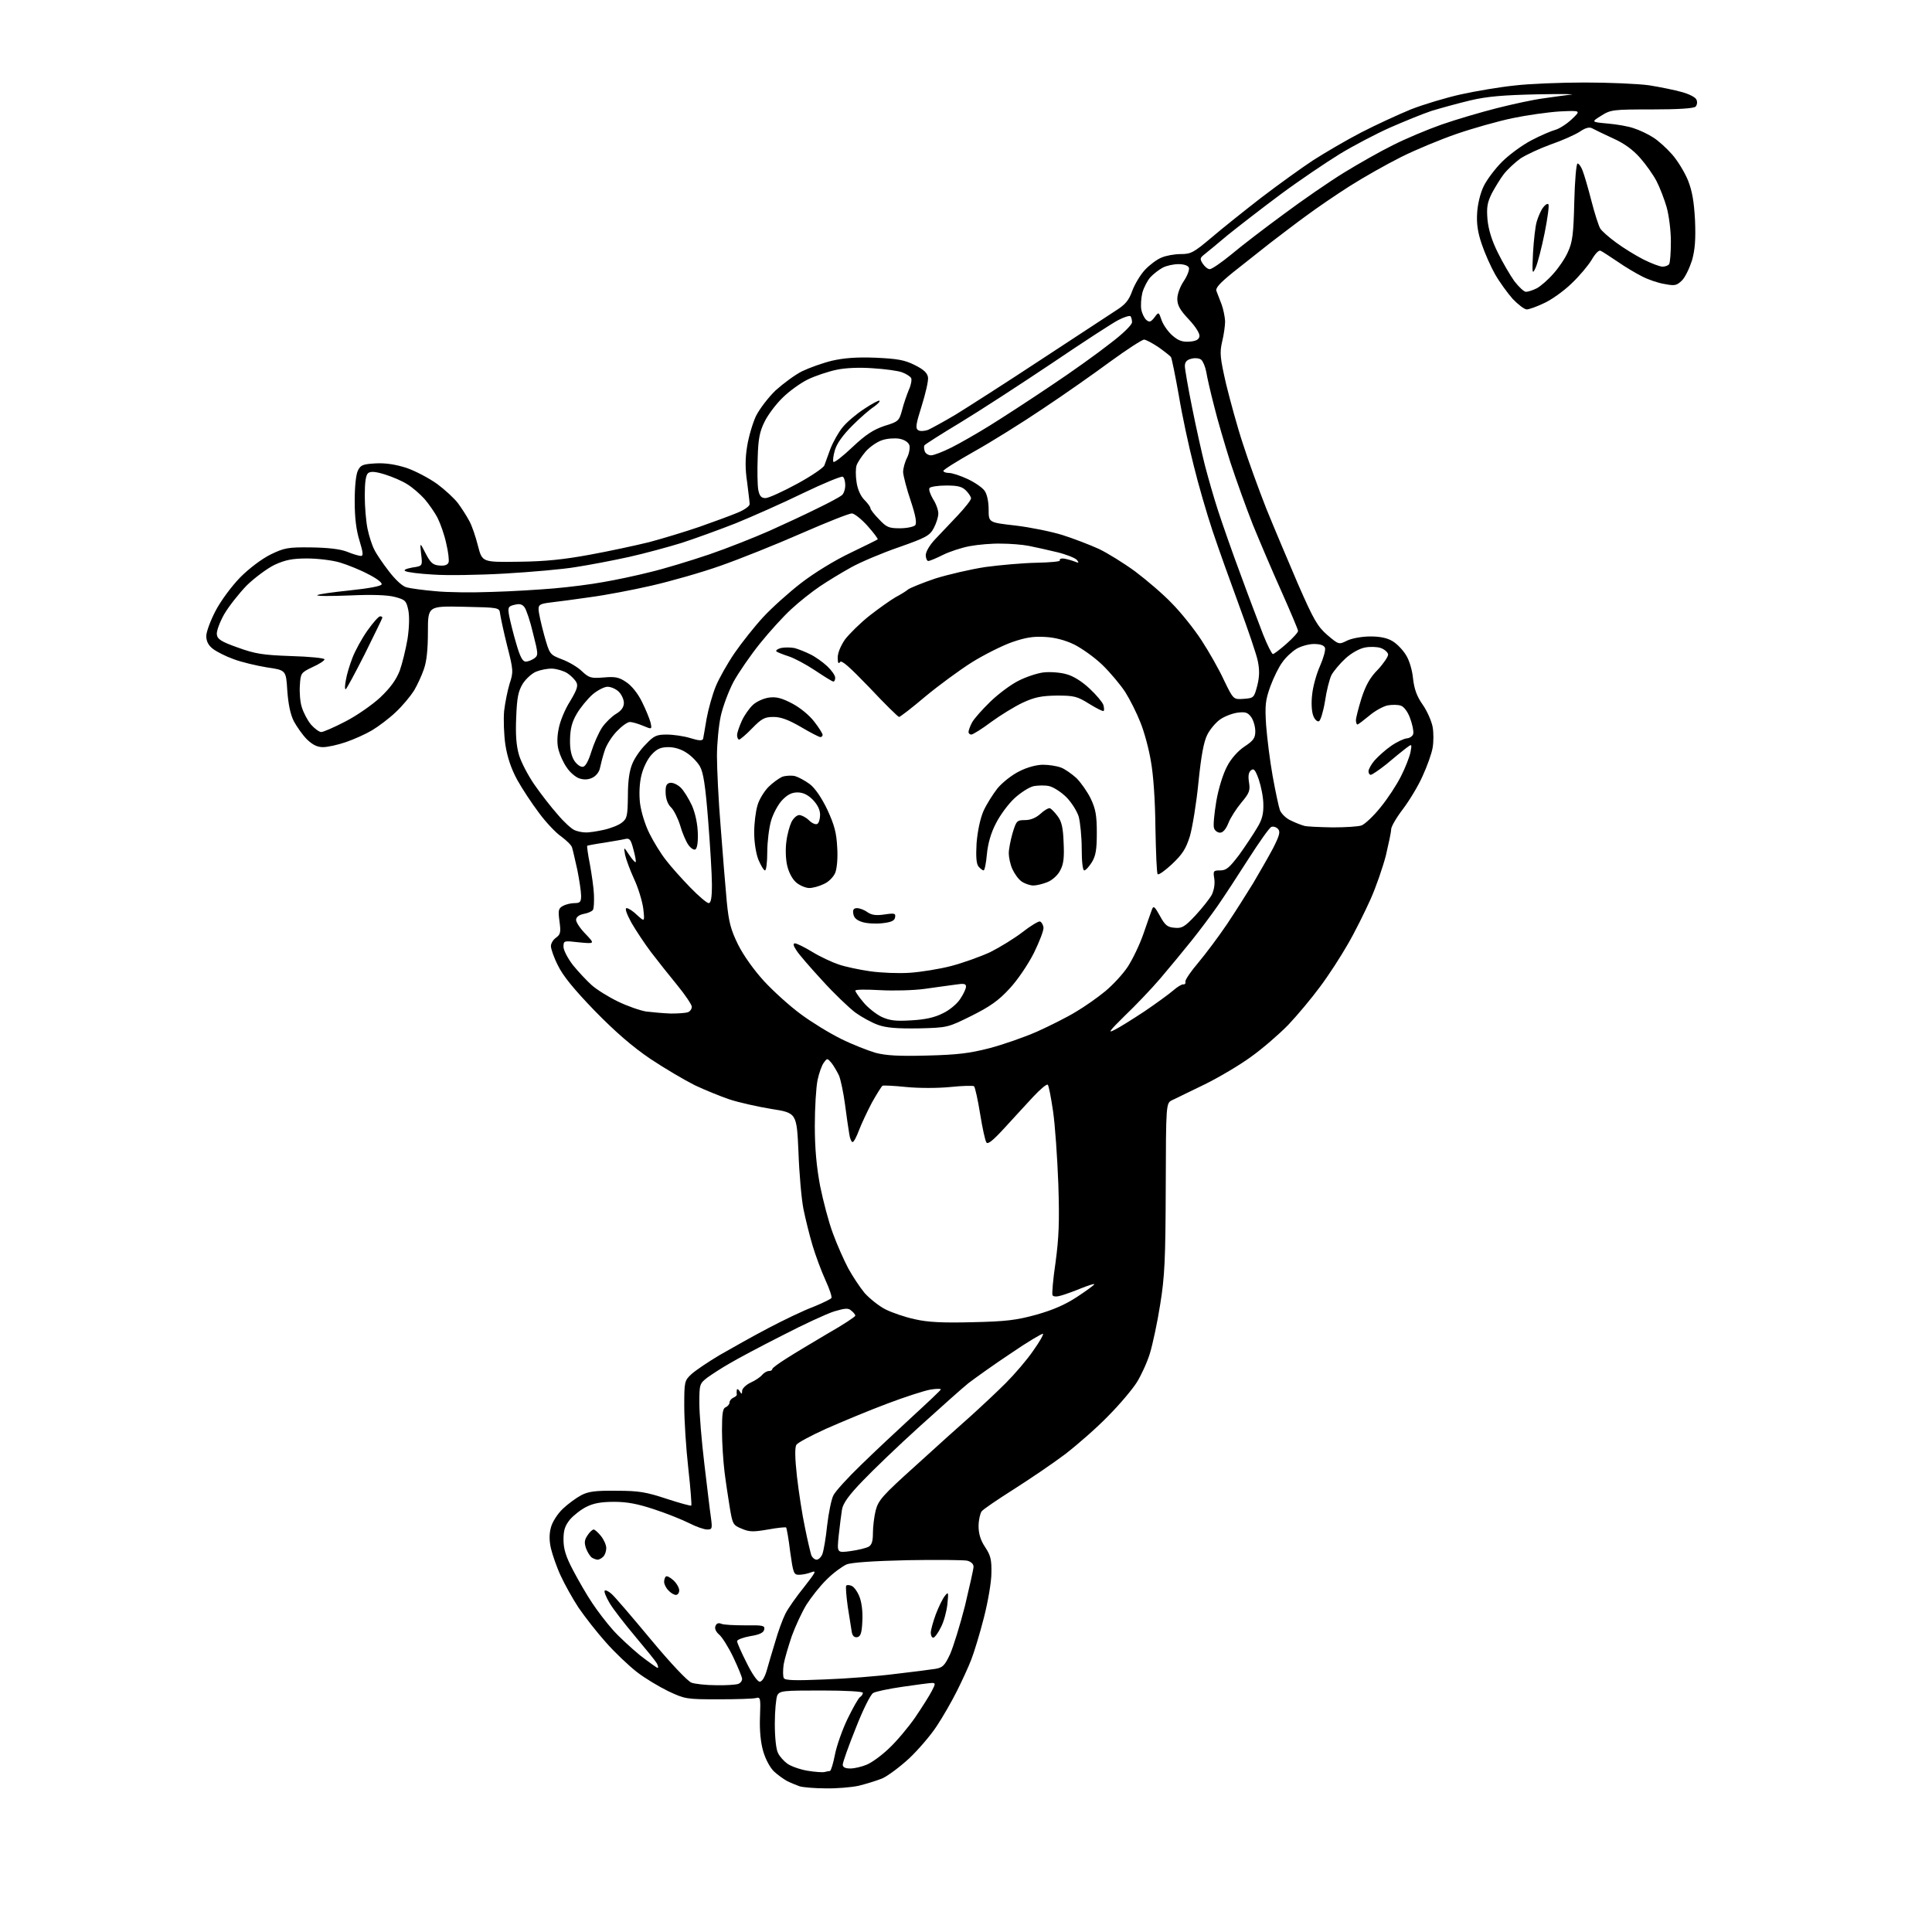 <?xml version="1.0" encoding="UTF-8" standalone="no"?>
<svg 
  version="1.1" 
  xmlns="http://www.w3.org/2000/svg" 
  xmlns:xlink="http://www.w3.org/1999/xlink" 
  xmlns:svg="http://www.w3.org/2000/svg"
  xmlns:rdf="http://www.w3.org/1999/02/22-rdf-syntax-ns#"
  xmlns:cc="http://creativecommons.org/ns#"
  xmlns:dc="http://purl.org/dc/elements/1.1/"
  viewBox="0 0 768 768"
  width="768"
  height="768"
>
<style>svg {background-color: white; }</style>"
<path stroke="none" fill="black" fill-rule="evenodd" d="M328.2,710.9C324.0,710.9 319.3,710.5 317.9,710.1C316.5,709.6 314.3,708.7 312.9,708.0C311.6,707.3 309.2,705.6 307.7,704.2C306.1,702.7 304.3,699.3 303.4,696.2C302.4,692.8 301.9,688.0 302.1,682.7C302.4,675.0 302.3,674.5 300.5,675.0C299.4,675.3 292.6,675.5 285.5,675.5C272.9,675.5 272.3,675.4 265.7,672.3C262.0,670.5 256.3,667.1 253.1,664.6C249.9,662.1 244.3,656.8 240.8,652.8C237.2,648.8 232.4,642.6 230.0,639.1C227.7,635.6 224.5,629.9 222.9,626.4C221.3,623.0 219.6,618.0 219.0,615.5C218.3,612.4 218.3,609.7 219.0,607.2C219.5,605.1 221.6,601.8 223.7,599.8C225.8,597.8 229.1,595.4 231.0,594.4C233.8,592.9 236.6,592.5 245.0,592.6C254.0,592.6 256.8,593.1 265.0,595.8C270.2,597.5 274.6,598.7 274.8,598.5C275.0,598.3 274.5,591.6 273.6,583.6C272.7,575.6 272.0,564.5 272.0,558.9C272.0,549.3 272.1,548.8 274.8,546.3C276.3,544.9 281.3,541.5 286.0,538.7C290.7,536.0 299.4,531.1 305.5,527.9C311.6,524.7 319.5,520.9 323.3,519.5C327.0,518.0 330.2,516.4 330.5,516.0C330.8,515.5 329.7,512.3 328.1,508.8C326.5,505.3 324.2,499.1 323.0,495.1C321.8,491.1 320.2,484.6 319.4,480.7C318.6,476.7 317.7,466.5 317.4,457.9C316.7,442.4 316.7,442.4 306.5,440.8C301.0,439.9 293.5,438.2 289.9,437.0C286.4,435.8 280.2,433.3 276.2,431.4C272.2,429.4 264.2,424.7 258.5,420.9C251.3,416.0 244.6,410.2 236.3,401.7C228.1,393.2 223.7,387.8 221.8,383.8C220.2,380.7 219.0,377.2 219.0,376.1C219.0,375.0 219.9,373.5 221.1,372.7C222.8,371.4 223.0,370.6 222.4,366.2C221.8,361.8 222.0,361.1 223.8,360.1C224.9,359.5 227.0,359.0 228.4,359.0C230.6,359.0 231.0,358.5 231.0,356.1C231.0,354.5 230.3,349.8 229.5,345.8C228.6,341.8 227.7,337.8 227.4,336.9C227.2,336.0 225.2,334.1 223.2,332.6C221.1,331.2 217.1,327.0 214.3,323.2C211.5,319.5 207.6,313.6 205.6,310.0C203.2,305.6 201.7,301.1 200.9,296.1C200.3,292.0 200.1,285.9 200.4,282.6C200.8,279.2 201.8,274.3 202.6,271.7C204.1,267.2 204.1,266.4 201.6,256.7C200.2,251.1 199.0,245.4 198.8,244.0C198.5,241.5 198.5,241.5 184.3,241.2C170.1,240.9 170.1,240.9 170.1,251.2C170.1,258.2 169.6,262.9 168.5,266.0C167.7,268.4 165.9,272.3 164.6,274.5C163.2,276.7 160.0,280.6 157.3,283.1C154.7,285.6 150.4,288.8 147.9,290.3C145.4,291.8 140.7,293.9 137.5,295.0C134.3,296.1 130.2,297.0 128.4,297.0C126.1,297.0 124.3,296.1 122.0,293.9C120.3,292.2 118.0,288.9 116.8,286.7C115.4,283.9 114.6,279.9 114.2,274.5C113.7,266.4 113.7,266.4 106.1,265.3C101.9,264.6 95.9,263.2 92.8,262.0C89.7,260.9 86.0,259.0 84.6,257.9C82.8,256.5 82.0,254.9 82.0,252.8C82.0,251.2 83.7,246.6 85.7,242.8C87.8,238.8 92.0,233.1 95.5,229.5C99.1,225.9 104.0,222.2 107.6,220.4C113.0,217.8 114.4,217.5 123.5,217.6C130.2,217.7 135.0,218.2 137.9,219.3C140.3,220.3 142.8,221.0 143.5,221.0C144.5,221.0 144.3,219.5 142.9,214.9C141.6,210.7 141.0,205.9 141.0,199.2C141.0,193.4 141.5,188.5 142.3,187.0C143.4,184.8 144.3,184.5 149.4,184.2C153.3,184.0 157.2,184.6 161.6,186.0C165.1,187.2 170.6,190.1 173.8,192.4C176.9,194.7 180.7,198.2 182.1,200.1C183.5,202.0 185.5,205.1 186.5,207.0C187.6,208.9 189.1,213.4 190.0,217.0C191.7,223.5 191.7,223.5 206.1,223.3C216.7,223.2 224.2,222.4 234.5,220.5C242.2,219.1 252.8,216.8 258.1,215.5C263.3,214.1 272.3,211.4 278.1,209.4C283.8,207.4 290.6,204.9 293.2,203.8C295.9,202.7 298.0,201.2 298.0,200.4C298.0,199.7 297.5,195.8 297.0,191.7C296.2,186.5 296.2,182.2 297.0,177.4C297.6,173.6 299.2,168.2 300.5,165.4C301.9,162.6 305.4,158.0 308.3,155.2C311.3,152.5 316.0,149.0 318.8,147.6C321.7,146.2 327.0,144.3 330.7,143.4C335.5,142.3 340.6,141.9 348.1,142.2C356.8,142.6 359.6,143.1 363.6,145.1C367.2,146.9 368.6,148.2 368.9,150.0C369.1,151.4 367.9,156.5 366.4,161.3C364.1,168.6 363.8,170.3 365.0,171.0C365.7,171.5 367.4,171.4 368.9,170.9C370.2,170.3 375.2,167.6 379.9,164.8C384.6,161.9 399.8,152.2 413.6,143.1C427.5,134.0 440.9,125.2 443.5,123.5C447.3,121.1 448.7,119.5 450.1,115.6C451.1,112.9 453.4,109.1 455.2,107.2C457.0,105.3 459.9,103.1 461.7,102.4C463.5,101.6 466.9,101.0 469.4,101.0C473.4,101.0 474.5,100.4 481.4,94.6C485.6,91.0 494.5,83.9 501.2,78.7C508.0,73.5 517.3,66.8 522.0,63.7C526.7,60.7 535.2,55.7 541.0,52.7C546.8,49.7 555.7,45.6 560.8,43.5C565.9,41.5 574.9,38.8 580.8,37.5C586.7,36.2 596.2,34.6 602.0,34.0C607.8,33.3 620.4,32.8 630.0,32.8C639.6,32.8 651.1,33.3 655.5,33.9C659.9,34.6 665.8,35.8 668.6,36.6C671.5,37.4 674.1,38.7 674.4,39.7C674.8,40.6 674.6,41.8 674.0,42.4C673.3,43.1 667.0,43.5 656.7,43.5C641.2,43.5 640.3,43.6 636.5,46.0C632.5,48.5 632.5,48.5 639.0,49.1C642.6,49.4 647.3,50.2 649.5,51.0C651.7,51.7 655.1,53.3 657.1,54.6C659.1,55.8 662.5,58.9 664.7,61.4C666.9,63.9 669.7,68.5 671.0,71.7C672.7,76.0 673.4,80.2 673.8,87.6C674.1,95.2 673.8,99.2 672.6,103.5C671.6,106.6 669.9,110.2 668.6,111.5C666.5,113.5 665.8,113.7 661.7,112.9C659.1,112.5 655.1,111.1 652.8,109.9C650.4,108.7 646.0,106.1 643.0,104.0C640.0,102.0 637.0,100.0 636.3,99.7C635.6,99.3 634.2,100.7 632.7,103.3C631.3,105.6 627.7,109.9 624.6,112.8C621.6,115.7 616.7,119.2 613.8,120.5C610.9,121.9 607.8,123.0 606.9,123.0C606.0,123.0 603.5,121.1 601.3,118.8C599.2,116.4 596.0,112.0 594.3,109.0C592.6,106.0 590.2,100.6 589.0,97.0C587.4,92.3 586.9,88.8 587.2,84.5C587.4,81.1 588.5,76.6 589.8,74.0C591.0,71.5 594.3,67.1 597.1,64.3C599.9,61.5 605.2,57.6 608.9,55.7C612.5,53.8 616.8,52.0 618.3,51.6C619.8,51.2 622.8,49.3 624.8,47.4C628.5,43.9 628.5,43.9 620.0,44.3C615.3,44.6 606.8,45.8 601.1,47.0C595.4,48.2 585.5,51.0 579.1,53.2C572.7,55.4 562.8,59.5 557.0,62.4C551.2,65.3 542.0,70.5 536.5,74.0C531.0,77.5 523.4,82.7 519.5,85.6C515.6,88.4 509.1,93.4 504.9,96.6C500.7,99.9 494.1,105.1 490.1,108.3C484.7,112.7 483.0,114.6 483.6,115.8C484.0,116.8 484.9,119.1 485.6,121.0C486.3,122.9 486.9,125.9 487.0,127.7C487.0,129.4 486.5,133.1 485.8,135.9C484.8,140.3 485.0,142.2 487.4,152.7C489.0,159.2 491.9,169.9 494.1,176.5C496.2,183.1 500.4,194.6 503.3,202.0C506.3,209.4 512.0,222.9 515.9,232.0C522.2,246.4 523.7,249.0 527.6,252.4C532.2,256.3 532.2,256.3 535.6,254.6C537.6,253.7 541.5,253.0 544.8,253.0C548.6,253.0 551.5,253.6 553.6,254.9C555.3,255.9 557.7,258.4 558.9,260.4C560.2,262.4 561.4,266.4 561.7,269.7C562.2,274.0 563.2,276.8 565.6,280.2C567.4,282.8 569.1,286.8 569.5,289.0C569.9,291.2 569.9,294.9 569.5,297.2C569.1,299.6 567.3,304.6 565.5,308.5C563.8,312.4 560.2,318.3 557.7,321.6C555.1,325.0 553.0,328.6 553.0,329.7C553.0,330.8 552.0,335.4 550.9,340.1C549.7,344.7 547.0,352.6 544.8,357.5C542.6,362.4 538.6,370.5 535.8,375.3C533.0,380.2 528.1,387.8 524.7,392.3C521.4,396.8 515.7,403.6 512.1,407.4C508.5,411.1 501.8,416.9 497.3,420.1C492.8,423.4 484.5,428.3 478.8,431.1C473.1,433.8 467.4,436.7 466.0,437.3C463.5,438.5 463.5,438.5 463.4,472.0C463.3,500.7 463.0,507.4 461.2,518.5C460.1,525.6 458.2,534.4 457.1,538.0C456.0,541.6 453.6,546.8 451.9,549.5C450.2,552.2 445.1,558.3 440.6,562.8C436.2,567.4 428.4,574.2 423.5,578.0C418.6,581.7 409.3,588.0 403.0,592.0C396.7,596.0 390.9,599.9 390.2,600.8C389.6,601.7 389.0,604.3 389.0,606.7C389.0,609.7 389.8,612.3 391.6,615.0C393.8,618.3 394.2,620.0 394.1,625.3C394.1,628.9 392.7,636.9 391.1,643.1C389.5,649.4 387.2,656.9 386.1,659.7C385.0,662.6 382.4,668.2 380.4,672.2C378.4,676.2 374.8,682.5 372.4,686.1C370.0,689.8 365.0,695.6 361.4,699.0C357.7,702.4 352.9,706.0 350.6,707.0C348.3,707.9 344.1,709.2 341.2,709.9C338.3,710.5 332.4,711.0 328.2,710.9zM327.8,704.4C328.6,704.2 329.5,704.0 329.9,704.0C330.3,704.0 331.2,701.1 331.9,697.5C332.6,693.9 334.9,687.4 337.0,683.1C339.1,678.8 341.3,674.9 341.9,674.6C342.5,674.2 343.0,673.5 343.0,672.9C343.0,672.4 336.2,672.0 326.5,672.0C311.3,672.0 310.0,672.1 309.0,673.9C308.5,675.0 308.0,680.1 308.0,685.2C308.0,690.6 308.5,695.5 309.3,696.9C309.9,698.2 311.6,700.1 313.0,701.1C314.4,702.1 318.0,703.4 321.0,703.9C324.0,704.4 327.1,704.6 327.8,704.4zM338.0,703.0C339.7,703.0 342.6,702.3 344.5,701.5C346.5,700.7 350.5,697.8 353.4,695.0C356.4,692.2 361.1,686.6 363.8,682.7C366.5,678.7 369.5,674.0 370.4,672.2C371.9,669.4 371.9,669.0 370.5,669.0C369.7,669.0 364.4,669.7 358.9,670.5C353.4,671.3 348.0,672.4 347.1,673.0C346.1,673.5 343.0,679.7 340.2,686.9C337.3,694.1 335.0,700.6 335.0,701.5C335.0,702.5 336.0,703.0 338.0,703.0zM284.7,669.9C288.6,670.0 292.5,669.7 293.4,669.4C294.3,669.1 295.0,668.2 295.0,667.4C295.0,666.7 293.4,662.8 291.5,658.8C289.6,654.8 287.0,650.7 285.9,649.8C284.6,648.7 284.0,647.4 284.4,646.4C284.8,645.3 285.6,645.0 286.8,645.5C287.7,645.9 292.0,646.1 296.3,646.1C303.3,646.0 304.1,646.2 303.8,647.7C303.6,649.0 302.0,649.8 298.2,650.4C295.4,650.9 293.0,651.8 293.0,652.4C293.0,653.0 294.7,656.9 296.8,661.0C298.9,665.3 301.1,668.5 302.0,668.5C302.9,668.5 304.0,666.8 304.8,664.0C305.5,661.5 307.0,656.4 308.2,652.5C309.3,648.6 311.1,643.7 312.2,641.5C313.3,639.3 316.7,634.5 319.7,630.8C324.3,624.9 324.7,624.2 322.5,625.0C321.0,625.6 318.9,626.0 317.6,626.0C315.5,626.0 315.3,625.3 314.1,616.8C313.5,611.7 312.7,607.4 312.5,607.2C312.3,607.0 309.1,607.3 305.3,608.0C299.5,609.0 297.9,609.0 294.9,607.7C291.4,606.3 291.2,605.9 290.1,599.3C289.5,595.6 288.5,589.1 288.0,585.0C287.5,580.9 287.0,573.5 287.0,568.7C287.0,561.8 287.3,559.8 288.5,559.4C289.3,559.0 290.0,558.2 290.0,557.5C290.0,556.8 290.7,556.0 291.5,555.6C292.3,555.3 293.0,554.7 292.9,554.3C292.8,553.9 292.8,553.0 292.9,552.5C293.0,552.0 293.5,552.2 294.0,553.0C294.8,554.3 295.0,554.3 295.0,552.9C295.0,552.0 296.5,550.5 298.4,549.6C300.2,548.8 302.3,547.4 303.0,546.5C303.7,545.7 304.9,545.0 305.6,545.0C306.4,545.0 307.0,544.7 307.0,544.2C307.0,543.8 309.6,541.9 312.8,539.9C315.9,537.9 323.3,533.5 329.2,530.0C335.2,526.6 340.0,523.4 340.0,523.0C340.0,522.6 339.3,521.7 338.4,521.0C337.2,519.9 336.0,520.0 331.6,521.3C328.7,522.2 319.4,526.5 310.9,530.9C302.4,535.2 293.0,540.2 290.0,542.0C287.0,543.7 283.0,546.3 281.2,547.6C278.1,550.0 278.0,550.3 278.0,557.8C278.0,562.0 278.9,572.9 280.0,582.0C281.1,591.1 282.2,600.6 282.6,603.2C283.2,607.7 283.1,608.0 281.1,608.0C279.9,608.0 276.7,606.9 274.0,605.5C271.2,604.1 265.0,601.6 260.1,600.0C253.5,597.8 249.3,597.0 244.1,597.0C238.9,597.0 235.8,597.6 233.1,599.0C231.0,600.0 228.1,602.3 226.6,604.0C224.6,606.5 224.0,608.2 224.0,612.0C224.0,615.7 224.9,618.7 227.8,624.2C229.9,628.2 233.3,634.1 235.4,637.2C237.5,640.4 241.2,645.2 243.7,648.0C246.1,650.7 251.0,655.2 254.4,658.0C257.9,660.7 261.1,663.0 261.4,663.0C261.8,663.0 261.6,662.2 261.1,661.2C260.6,660.3 256.7,655.5 252.5,650.5C248.3,645.5 243.7,639.6 242.3,637.2C240.9,634.8 240.0,632.6 240.4,632.3C240.7,632.0 241.9,632.5 243.1,633.6C244.3,634.6 251.3,642.8 258.7,651.7C266.6,661.2 273.3,668.3 274.9,668.9C276.3,669.4 280.7,669.9 284.7,669.9zM327.9,667.6C336.5,667.3 349.1,666.3 356.0,665.4C362.9,664.6 370.0,663.7 371.8,663.4C374.7,662.9 375.5,662.2 377.7,657.5C379.0,654.5 381.7,645.8 383.6,638.3C385.4,630.7 387.0,623.7 387.0,622.8C387.0,621.7 386.0,620.8 384.5,620.4C383.1,620.1 372.4,620.0 360.7,620.2C347.4,620.5 338.4,621.1 336.5,621.9C334.9,622.6 331.3,625.2 328.7,627.8C326.0,630.4 322.4,635.0 320.5,638.0C318.7,641.0 316.1,646.6 314.7,650.5C313.4,654.4 311.9,659.4 311.5,661.7C311.2,664.0 311.2,666.5 311.6,667.1C312.1,668.0 316.3,668.1 327.9,667.6zM340.8,650.8C339.7,651.0 338.9,650.4 338.6,648.8C338.4,647.5 337.7,643.0 337.0,638.7C336.4,634.4 336.1,630.6 336.4,630.3C336.7,630.0 337.6,630.0 338.5,630.4C339.4,630.7 340.8,632.6 341.6,634.6C342.5,636.8 343.0,640.5 342.8,644.3C342.6,649.2 342.1,650.5 340.8,650.8zM371.0,651.0C370.4,651.0 370.0,650.1 370.0,649.0C370.0,648.0 370.9,644.7 372.0,641.7C373.1,638.8 374.7,635.5 375.6,634.4C377.0,632.6 377.1,632.9 376.6,637.7C376.3,640.5 375.2,644.7 374.0,646.9C372.9,649.2 371.5,651.0 371.0,651.0zM268.7,634.0C267.9,634.0 266.6,633.2 265.7,632.2C264.7,631.2 264.0,629.7 264.0,628.8C264.0,628.0 264.3,627.0 264.7,626.7C265.0,626.3 266.4,627.0 267.7,628.2C269.0,629.4 270.0,631.2 270.0,632.2C270.0,633.2 269.4,634.0 268.7,634.0zM237.6,620.0C237.0,620.0 236.0,619.6 235.3,619.2C234.7,618.8 233.6,617.2 233.0,615.6C232.2,613.3 232.3,612.2 233.5,610.4C234.3,609.1 235.5,608.0 236.0,608.0C236.4,608.0 237.8,609.2 238.9,610.6C240.1,612.1 241.0,614.2 241.0,615.4C241.0,616.6 240.5,618.1 239.8,618.8C239.1,619.5 238.1,620.0 237.6,620.0zM324.6,620.0C325.4,620.0 326.4,619.0 326.9,617.8C327.4,616.5 328.3,611.4 328.8,606.4C329.4,601.3 330.5,595.9 331.3,594.4C332.1,592.8 337.0,587.4 342.2,582.4C347.3,577.4 356.6,568.7 362.8,563.0C368.9,557.4 374.0,552.6 374.0,552.3C374.0,552.0 372.1,552.0 369.8,552.4C367.5,552.8 359.7,555.3 352.6,558.0C345.4,560.7 334.6,565.2 328.5,567.9C322.5,570.6 317.1,573.5 316.6,574.3C315.9,575.3 316.0,579.7 316.8,586.9C317.5,593.0 318.9,602.2 320.0,607.3C321.0,612.3 322.2,617.3 322.5,618.2C322.9,619.2 323.9,620.0 324.6,620.0zM338.0,616.6C341.0,616.2 344.2,615.4 345.2,614.9C346.5,614.2 347.0,612.8 347.0,609.4C347.0,606.9 347.5,602.8 348.1,600.4C349.2,596.3 350.8,594.5 363.9,582.7C371.9,575.4 381.8,566.5 386.0,562.8C390.1,559.1 396.3,553.3 399.8,549.8C403.3,546.3 408.2,540.6 410.6,537.1C413.1,533.6 414.9,530.5 414.6,530.2C414.3,530.0 408.5,533.4 401.8,538.0C395.0,542.5 387.5,547.9 385.0,549.8C382.5,551.8 373.8,559.6 365.5,567.1C357.2,574.6 347.1,584.3 342.9,588.7C337.4,594.4 335.1,597.6 334.7,600.1C334.4,602.0 333.8,606.6 333.4,610.4C332.7,617.3 332.7,617.3 338.0,616.6zM386.5,525.6C400.0,525.3 404.0,524.8 412.0,522.6C418.7,520.7 423.5,518.6 428.2,515.5C432.0,513.0 435.0,510.8 435.0,510.5C435.0,510.2 432.6,511.0 429.8,512.1C426.9,513.3 423.3,514.6 421.8,515.0C420.2,515.5 418.8,515.5 418.4,514.9C418.1,514.4 418.6,508.5 419.6,501.8C420.9,492.1 421.2,485.9 420.7,470.6C420.3,460.1 419.4,447.1 418.6,441.7C417.8,436.3 416.9,431.5 416.5,431.2C416.1,430.8 413.5,433.0 410.7,436.0C407.8,439.1 402.7,444.7 399.2,448.5C394.7,453.4 392.6,455.1 392.1,454.1C391.6,453.4 390.5,448.3 389.6,442.7C388.7,437.1 387.6,432.2 387.2,431.8C386.8,431.5 382.6,431.6 377.8,432.1C372.6,432.6 365.4,432.6 360.2,432.1C355.4,431.6 351.2,431.4 350.8,431.6C350.4,431.9 348.5,434.9 346.6,438.3C344.8,441.7 342.5,446.6 341.5,449.2C340.5,451.9 339.4,454.0 338.9,454.0C338.5,454.0 337.8,452.5 337.6,450.8C337.3,449.0 336.5,443.7 335.9,439.0C335.3,434.4 334.2,429.2 333.5,427.5C332.7,425.9 331.4,423.6 330.5,422.5C328.9,420.6 328.8,420.6 327.5,422.4C326.7,423.4 325.6,426.5 325.0,429.3C324.4,432.2 323.9,440.4 323.9,447.5C323.9,456.6 324.6,463.9 326.0,471.4C327.2,477.3 329.4,485.8 331.1,490.3C332.7,494.7 335.5,501.0 337.2,504.2C338.9,507.3 341.8,511.7 343.7,514.0C345.7,516.2 349.4,519.2 352.0,520.5C354.6,521.8 359.8,523.6 363.6,524.4C368.7,525.6 374.6,525.9 386.5,525.6zM368.5,419.6C380.6,419.3 385.4,418.7 393.2,416.7C398.6,415.3 407.2,412.3 412.2,410.1C417.3,407.8 424.3,404.3 427.7,402.2C431.1,400.2 436.4,396.5 439.4,394.0C442.4,391.5 446.4,387.2 448.3,384.3C450.2,381.4 453.0,375.6 454.5,371.3C456.0,367.0 457.5,362.6 457.9,361.6C458.5,359.9 459.0,360.3 461.1,364.1C463.1,367.8 464.1,368.6 466.9,368.8C469.8,369.1 470.9,368.5 475.2,363.9C477.9,361.0 480.8,357.3 481.7,355.7C482.6,353.8 483.0,351.4 482.7,349.3C482.2,346.2 482.3,346.0 485.1,346.0C487.5,346.0 488.7,344.9 492.6,339.8C495.1,336.3 498.3,331.5 499.7,329.1C501.7,325.9 502.3,323.5 502.2,319.7C502.2,317.0 501.3,312.6 500.4,309.9C499.0,306.0 498.4,305.3 497.3,306.2C496.3,307.0 496.1,308.5 496.5,311.0C497.0,314.2 496.7,315.2 493.5,319.0C491.5,321.4 489.1,325.1 488.3,327.2C487.3,329.7 486.1,331.0 485.0,331.0C484.0,331.0 482.9,330.2 482.6,329.2C482.2,328.2 482.7,323.4 483.5,318.5C484.4,313.3 486.2,307.6 487.8,304.6C489.4,301.5 492.2,298.4 494.8,296.7C498.3,294.4 499.0,293.3 499.0,290.7C499.0,288.9 498.3,286.4 497.4,285.1C496.0,283.2 495.1,282.9 491.9,283.3C489.8,283.6 486.7,284.8 485.0,286.0C483.3,287.2 481.0,289.9 479.9,292.1C478.5,294.9 477.5,300.3 476.4,311.0C475.6,319.3 474.0,328.9 473.0,332.4C471.4,337.5 470.0,339.6 465.9,343.5C463.1,346.1 460.6,347.9 460.2,347.5C459.8,347.2 459.5,338.9 459.3,329.2C459.2,318.2 458.5,308.1 457.5,302.6C456.7,297.7 454.8,290.7 453.3,287.1C451.9,283.5 449.2,278.1 447.3,275.1C445.4,272.2 441.3,267.3 438.2,264.3C435.1,261.3 430.0,257.7 427.0,256.2C423.5,254.5 419.4,253.4 415.5,253.2C410.8,252.9 407.7,253.4 402.2,255.3C398.3,256.7 391.1,260.3 386.3,263.3C381.4,266.4 373.1,272.5 367.8,276.9C362.5,281.4 357.8,285.0 357.4,285.0C357.0,285.0 351.7,279.8 345.7,273.4C337.7,265.1 334.5,262.2 333.9,263.2C333.3,264.1 333.0,263.4 333.0,261.4C333.0,259.5 334.2,256.7 335.9,254.2C337.6,252.0 341.9,247.7 345.7,244.7C349.4,241.8 354.1,238.5 356.0,237.4C357.9,236.4 360.2,235.0 361.0,234.3C361.8,233.7 366.7,231.7 371.7,230.0C376.8,228.4 385.8,226.3 391.7,225.4C397.6,224.6 406.8,223.8 412.1,223.7C417.4,223.6 421.6,223.2 421.3,222.8C421.1,222.3 421.6,222.0 422.4,222.0C423.2,222.0 425.1,222.5 426.6,223.0C428.9,223.9 429.1,223.9 428.1,222.6C427.4,221.8 423.9,220.4 420.2,219.5C416.5,218.6 411.5,217.5 409.0,217.0C406.5,216.5 401.5,216.1 397.9,216.1C394.3,216.0 388.7,216.5 385.5,217.1C382.2,217.7 377.4,219.3 374.8,220.6C372.2,221.9 369.6,223.0 369.0,223.0C368.5,223.0 368.0,221.9 368.0,220.7C368.0,219.3 369.6,216.6 371.8,214.3C373.8,212.2 377.9,207.9 380.8,204.8C383.6,201.8 386.0,198.8 386.0,198.1C386.0,197.5 385.1,196.1 384.0,195.0C382.4,193.4 380.7,193.0 376.1,193.0C372.8,193.0 369.8,193.5 369.5,194.0C369.1,194.6 369.8,196.5 370.9,198.4C372.1,200.2 373.0,202.8 373.0,204.1C373.0,205.5 372.2,208.0 371.2,209.9C369.6,212.9 368.2,213.7 357.4,217.5C350.7,219.8 342.2,223.4 338.4,225.5C334.6,227.6 329.0,231.0 325.9,233.1C322.8,235.2 317.7,239.2 314.6,242.1C311.4,245.0 305.8,251.2 302.1,255.8C298.4,260.4 293.7,267.2 291.6,271.0C289.6,274.8 287.3,281.0 286.5,284.7C285.7,288.4 285.0,295.6 285.0,300.5C285.0,305.4 285.6,318.3 286.5,329.0C287.3,339.7 288.4,353.0 288.9,358.4C289.7,366.6 290.5,369.6 293.4,375.5C295.6,379.9 299.7,385.6 303.7,390.0C307.5,394.1 314.0,400.0 318.4,403.2C322.7,406.4 329.9,410.8 334.4,413.0C338.8,415.2 345.0,417.6 348.0,418.5C352.2,419.6 357.2,419.9 368.5,419.6zM443.0,409.4C444.9,408.5 450.3,405.1 455.0,402.0C459.7,398.8 464.8,395.1 466.4,393.7C468.0,392.3 469.8,391.2 470.4,391.3C471.0,391.4 471.4,390.9 471.2,390.2C471.1,389.5 473.4,386.1 476.4,382.6C479.4,379.0 484.5,372.2 487.8,367.3C491.0,362.5 495.7,355.1 498.2,351.0C500.6,346.9 504.2,340.7 506.0,337.3C508.6,332.2 509.0,330.7 508.1,329.6C507.4,328.8 506.2,328.4 505.4,328.7C504.6,329.0 500.6,334.7 496.3,341.4C492.1,348.0 486.6,356.4 484.1,360.0C481.6,363.6 476.9,369.9 473.6,374.0C470.3,378.1 464.7,384.9 461.2,389.0C457.7,393.1 451.3,399.8 447.1,403.8C441.0,409.8 440.2,410.9 443.0,409.4zM365.1,408.8C356.4,408.9 352.4,408.6 349.0,407.4C346.5,406.5 342.5,404.3 340.0,402.5C337.5,400.6 331.6,395.0 326.9,389.8C322.2,384.7 317.5,379.3 316.6,377.8C315.3,375.9 315.2,375.0 316.0,375.0C316.7,375.0 319.8,376.5 322.9,378.4C326.0,380.3 330.7,382.5 333.4,383.4C336.0,384.3 341.7,385.5 345.9,386.1C350.1,386.7 357.1,387.0 361.6,386.7C366.1,386.4 373.5,385.2 378.1,384.0C382.7,382.8 389.7,380.3 393.6,378.5C397.4,376.6 403.3,373.0 406.5,370.5C409.7,368.0 412.9,366.1 413.4,366.3C414.0,366.5 414.6,367.5 414.8,368.6C415.0,369.7 413.2,374.3 411.0,378.8C408.6,383.5 404.5,389.6 401.3,393.0C397.0,397.7 393.6,400.1 386.2,403.8C376.7,408.5 376.7,408.5 365.1,408.8zM362.3,405.6C367.7,405.3 371.5,404.5 374.8,402.8C377.4,401.6 380.5,399.0 381.7,397.1C383.0,395.2 384.0,393.0 384.0,392.2C384.0,391.0 383.1,390.9 379.8,391.4C377.4,391.7 371.9,392.5 367.5,393.1C363.1,393.7 355.1,393.9 349.8,393.6C344.4,393.3 340.0,393.3 340.0,393.8C340.0,394.2 341.4,396.3 343.2,398.4C344.9,400.5 348.2,403.1 350.4,404.2C353.7,405.7 356.0,406.0 362.3,405.6zM266.7,402.9C269.5,402.9 272.5,402.7 273.4,402.4C274.3,402.1 275.0,401.1 275.0,400.2C275.0,399.4 272.4,395.5 269.2,391.6C266.0,387.7 261.3,381.8 258.8,378.5C256.3,375.2 252.8,369.9 251.0,366.8C249.0,363.1 248.3,361.0 249.1,361.0C249.8,361.0 251.7,362.2 253.3,363.8C256.3,366.5 256.3,366.5 255.7,361.1C255.3,358.2 253.7,352.9 252.1,349.5C250.5,346.0 248.9,341.7 248.5,339.9C247.9,336.5 247.9,336.5 250.1,339.8C251.3,341.6 252.4,342.9 252.7,342.7C252.9,342.5 252.5,340.2 251.8,337.7C250.8,333.8 250.3,333.1 248.6,333.5C247.4,333.8 243.6,334.4 240.1,335.0C236.6,335.5 233.6,336.1 233.4,336.2C233.3,336.4 233.7,339.7 234.5,343.6C235.2,347.5 236.0,352.9 236.1,355.6C236.2,358.4 236.1,361.1 235.7,361.7C235.3,362.3 233.7,363.0 232.0,363.3C230.1,363.7 229.0,364.6 229.0,365.7C229.0,366.6 230.7,369.2 232.8,371.3C236.5,375.2 236.5,375.2 230.2,374.6C224.1,373.9 224.0,373.9 224.0,376.4C224.0,377.7 225.7,381.0 227.8,383.7C229.9,386.3 233.3,389.9 235.2,391.6C237.2,393.4 241.9,396.3 245.6,398.1C249.3,399.9 254.4,401.7 256.9,402.1C259.4,402.4 263.8,402.8 266.7,402.9zM350.7,367.0C348.1,367.3 344.5,367.1 342.7,366.5C340.5,365.8 339.4,364.8 339.2,363.2C338.9,361.6 339.4,361.0 340.7,361.0C341.7,361.0 343.6,361.7 344.8,362.6C346.6,363.8 348.3,364.0 351.7,363.5C355.7,362.9 356.1,363.1 355.8,364.7C355.6,366.0 354.3,366.6 350.7,367.0zM281.7,359.0C282.6,359.0 283.0,357.0 283.0,351.7C283.0,347.7 282.3,336.2 281.5,326.1C280.4,312.2 279.6,307.0 278.2,304.6C277.2,302.9 274.9,300.5 273.0,299.3C271.0,297.9 268.2,297.0 265.8,297.0C262.7,297.0 261.2,297.6 259.0,300.0C257.4,301.7 255.7,305.2 255.0,308.1C254.2,311.2 254.0,315.5 254.4,319.2C254.9,322.9 256.4,327.8 258.2,331.4C259.9,334.8 262.8,339.5 264.8,342.0C266.7,344.5 271.0,349.3 274.4,352.8C277.7,356.2 281.0,359.0 281.7,359.0zM321.7,353.0C320.3,353.0 317.9,352.0 316.5,350.8C314.9,349.4 313.5,346.7 312.9,344.0C312.3,341.5 312.2,337.3 312.6,334.5C312.9,331.8 313.9,328.3 314.6,326.8C315.4,325.2 316.8,324.0 317.7,324.0C318.6,324.0 320.4,324.9 321.6,326.1C322.8,327.3 324.3,327.9 324.9,327.5C325.5,327.2 326.0,325.5 326.0,323.9C326.0,321.9 325.0,319.9 323.1,317.9C321.1,315.9 319.2,315.0 317.0,315.0C314.7,315.0 313.0,315.9 310.9,318.1C309.3,319.8 307.3,323.5 306.5,326.3C305.7,329.1 305.0,334.7 305.0,338.7C305.0,342.7 304.6,346.0 304.1,346.0C303.6,346.0 302.5,344.1 301.5,341.8C300.5,339.3 299.8,334.8 299.8,330.9C299.8,327.3 300.4,322.5 301.1,320.2C301.7,317.9 303.7,314.7 305.4,312.9C307.1,311.2 309.6,309.4 310.9,308.8C312.3,308.3 314.6,308.2 316.0,308.5C317.4,308.9 320.0,310.3 321.9,311.7C324.0,313.3 326.6,317.1 328.9,321.9C331.7,328.0 332.5,331.0 332.8,336.8C333.1,341.0 332.7,345.3 332.0,347.0C331.3,348.6 329.4,350.6 327.5,351.4C325.7,352.3 323.1,353.0 321.7,353.0zM410.8,352.0C409.5,352.0 407.4,351.3 406.1,350.4C404.8,349.5 403.2,347.2 402.4,345.4C401.6,343.6 401.0,340.8 401.0,339.2C401.0,337.6 401.7,334.0 402.5,331.2C404.0,326.3 404.2,326.0 407.5,326.0C409.7,326.0 411.8,325.1 413.6,323.5C415.1,322.1 416.8,321.1 417.4,321.3C417.9,321.5 419.3,322.9 420.4,324.4C422.0,326.5 422.6,329.0 422.8,334.9C423.1,340.8 422.8,343.5 421.5,345.9C420.6,347.8 418.4,349.8 416.5,350.6C414.6,351.4 412.0,352.0 410.8,352.0zM391.0,346.0C390.6,346.0 389.7,345.3 389.0,344.5C388.1,343.4 387.9,340.6 388.2,335.2C388.6,330.4 389.6,325.6 390.9,322.5C392.1,319.8 394.7,315.7 396.5,313.4C398.4,311.1 402.3,308.0 405.2,306.6C408.3,305.0 412.1,304.0 414.6,304.0C417.0,304.0 420.1,304.5 421.7,305.1C423.2,305.6 426.0,307.6 427.9,309.3C429.7,311.1 432.3,314.8 433.6,317.5C435.5,321.5 436.0,324.1 436.0,331.0C436.0,337.7 435.6,340.2 434.0,342.8C432.9,344.5 431.6,346.0 431.0,346.0C430.4,346.0 430.0,342.5 430.0,337.4C430.0,332.6 429.4,326.9 428.8,324.6C428.1,322.4 425.9,318.9 423.9,316.9C421.9,314.9 418.8,312.9 417.1,312.5C415.4,312.1 412.6,312.2 410.9,312.5C409.1,312.9 405.7,315.1 403.3,317.3C400.8,319.6 397.5,324.1 395.9,327.3C393.9,331.1 392.7,335.4 392.3,339.6C392.0,343.1 391.4,346.0 391.0,346.0zM276.3,337.7C275.7,337.9 274.5,337.1 273.6,335.8C272.7,334.5 271.2,331.1 270.4,328.2C269.5,325.3 267.9,322.1 266.8,321.0C265.5,319.8 264.7,317.7 264.6,315.3C264.5,312.4 264.9,311.5 266.3,311.2C267.4,311.0 269.2,311.8 270.5,313.0C271.8,314.2 273.8,317.5 275.1,320.3C276.5,323.6 277.3,327.7 277.4,331.4C277.5,335.0 277.1,337.5 276.3,337.7zM232.7,330.9C233.9,331.0 237.2,330.5 239.9,329.9C242.7,329.3 246.0,328.0 247.2,327.0C249.3,325.4 249.5,324.3 249.6,316.3C249.6,310.3 250.2,306.3 251.4,303.5C252.3,301.3 254.7,297.8 256.8,295.8C259.9,292.5 261.0,292.0 265.0,292.0C267.6,292.0 271.8,292.6 274.4,293.4C277.9,294.5 279.2,294.5 279.5,293.7C279.6,293.0 280.3,289.4 280.9,285.6C281.6,281.8 283.2,276.1 284.5,272.9C285.8,269.7 289.2,263.7 292.0,259.6C294.9,255.4 299.9,249.1 303.3,245.4C306.7,241.7 313.5,235.6 318.4,231.8C323.7,227.7 331.9,222.7 338.0,219.8C343.8,217.0 348.7,214.6 348.9,214.4C349.1,214.2 347.3,211.8 344.9,209.1C342.5,206.4 339.7,204.2 338.7,204.1C337.7,204.0 328.7,207.6 318.6,212.0C308.6,216.4 294.1,222.2 286.4,224.9C278.8,227.6 266.4,231.1 259.0,232.8C251.6,234.5 240.6,236.6 234.5,237.4C228.4,238.3 221.4,239.2 218.8,239.5C214.7,240.0 214.0,240.4 214.1,242.3C214.1,243.5 215.1,248.0 216.3,252.4C218.5,260.2 218.5,260.2 223.4,262.1C226.1,263.1 229.7,265.2 231.4,266.9C234.2,269.5 235.0,269.7 240.0,269.3C244.6,268.9 246.1,269.2 249.0,271.2C251.1,272.6 253.6,275.7 255.2,279.0C256.7,282.0 258.2,285.7 258.6,287.2C259.2,290.0 259.2,290.0 255.6,288.5C253.7,287.7 251.3,287.0 250.4,287.0C249.4,287.0 247.1,288.7 245.1,290.8C243.1,292.9 240.9,296.4 240.3,298.6C239.6,300.7 238.8,303.8 238.5,305.3C238.2,306.9 236.9,308.5 235.4,309.2C233.7,310.0 232.0,310.0 230.2,309.4C228.8,308.9 226.5,307.0 225.3,305.1C224.0,303.3 222.6,300.2 222.1,298.3C221.4,296.0 221.4,292.9 222.1,289.6C222.6,286.8 224.6,281.9 226.6,278.8C229.3,274.3 229.9,272.6 229.1,271.2C228.5,270.1 226.9,268.5 225.5,267.6C224.1,266.7 221.4,265.9 219.6,265.8C217.7,265.7 214.8,266.3 213.1,267.0C211.4,267.7 209.0,269.9 207.8,271.8C206.0,274.8 205.5,277.3 205.2,285.1C204.9,291.9 205.2,296.3 206.3,300.1C207.2,303.1 210.0,308.4 212.5,312.0C215.0,315.6 219.1,320.9 221.7,323.8C224.2,326.8 227.2,329.5 228.4,330.0C229.5,330.5 231.5,330.9 232.7,330.9zM529.7,328.9C534.7,328.9 540.0,328.6 541.3,328.1C542.7,327.5 546.1,324.3 548.8,320.9C551.6,317.5 555.2,312.0 556.9,308.6C558.6,305.3 560.3,300.9 560.7,299.0C561.3,295.6 561.3,295.6 558.8,297.5C557.4,298.6 553.9,301.4 551.1,303.8C548.2,306.1 545.4,308.0 544.9,308.0C544.4,308.0 544.0,307.4 544.0,306.6C544.0,305.8 545.1,303.8 546.4,302.3C547.8,300.7 550.7,298.1 553.0,296.5C555.3,294.9 558.1,293.6 559.3,293.5C560.5,293.4 561.7,292.5 561.8,291.6C562.0,290.6 561.4,287.8 560.5,285.4C559.6,282.9 558.0,280.8 556.8,280.5C555.7,280.1 553.4,280.1 551.6,280.4C549.8,280.8 546.5,282.6 544.3,284.5C542.0,286.4 539.9,288.0 539.6,288.0C539.3,288.0 539.0,287.2 539.0,286.3C539.0,285.4 540.0,281.5 541.2,277.6C542.9,272.4 544.6,269.3 547.8,266.1C550.1,263.6 551.9,260.9 551.8,260.1C551.6,259.2 550.3,258.1 548.9,257.6C547.5,257.1 544.6,257.0 542.6,257.4C540.4,257.8 537.2,259.6 534.9,261.7C532.7,263.7 530.2,266.7 529.3,268.3C528.5,269.9 527.3,274.6 526.7,278.8C526.0,283.0 524.9,286.5 524.3,286.7C523.6,287.0 522.5,285.9 522.0,284.4C521.4,282.8 521.2,279.3 521.6,276.1C521.9,273.0 523.3,267.9 524.7,264.8C526.1,261.6 527.0,258.4 526.7,257.5C526.3,256.5 524.8,256.0 522.3,256.0C520.2,256.0 517.1,256.9 515.4,257.9C513.6,259.0 511.1,261.3 509.8,263.2C508.4,265.0 506.3,269.3 505.0,272.8C503.0,278.4 502.8,280.3 503.3,288.3C503.7,293.4 504.8,302.4 505.9,308.5C507.0,314.6 508.3,320.7 508.8,322.1C509.4,323.5 511.3,325.4 513.2,326.2C515.0,327.1 517.4,328.0 518.5,328.3C519.6,328.6 524.6,328.8 529.7,328.9zM231.8,304.8C232.8,304.6 234.0,302.3 235.1,298.7C236.1,295.5 238.0,291.2 239.4,289.1C240.8,287.1 243.3,284.7 245.0,283.7C247.0,282.5 248.0,281.1 248.0,279.4C248.0,278.1 247.1,276.1 246.0,275.0C244.9,273.9 242.9,273.0 241.5,273.0C240.2,273.0 237.5,274.4 235.5,276.1C233.5,277.9 230.7,281.3 229.3,283.7C227.3,287.1 226.7,289.7 226.6,293.9C226.5,297.8 227.1,300.5 228.3,302.4C229.3,303.9 230.8,305.0 231.8,304.8zM293.8,294.0C293.4,294.0 293.0,293.2 293.0,292.2C293.0,291.3 293.9,288.7 294.9,286.5C295.9,284.3 297.9,281.5 299.3,280.2C300.7,278.9 303.5,277.6 305.7,277.3C308.6,276.9 310.8,277.5 315.0,279.7C318.2,281.4 321.8,284.4 323.7,286.9C325.5,289.2 327.0,291.6 327.0,292.1C327.0,292.6 326.6,293.0 326.1,293.0C325.6,293.0 322.1,291.2 318.4,289.0C313.4,286.1 310.4,285.0 307.5,285.0C304.0,285.0 302.8,285.6 299.0,289.5C296.6,292.0 294.2,294.0 293.8,294.0zM386.1,292.0C385.5,292.0 385.0,291.5 385.0,291.0C385.0,290.4 385.6,288.7 386.4,287.2C387.2,285.7 390.5,282.0 393.7,278.9C396.9,275.8 402.0,272.0 404.9,270.6C407.8,269.1 412.3,267.6 414.8,267.3C417.4,267.0 421.5,267.3 423.9,268.0C426.6,268.7 430.0,270.8 433.1,273.7C435.8,276.2 438.2,279.1 438.6,280.2C438.9,281.3 439.0,282.4 438.7,282.6C438.5,282.9 435.9,281.6 433.0,279.8C428.2,276.8 427.0,276.5 420.1,276.5C414.0,276.6 411.4,277.1 406.6,279.3C403.4,280.8 397.7,284.3 394.0,287.0C390.3,289.8 386.7,292.0 386.1,292.0zM127.7,291.0C128.5,291.0 132.9,289.1 137.3,286.8C141.8,284.5 148.1,280.1 151.2,277.2C155.2,273.4 157.5,270.2 158.9,266.6C159.9,263.8 161.3,258.1 162.0,254.0C162.7,249.3 162.8,245.0 162.3,242.5C161.5,238.8 161.1,238.4 157.0,237.3C154.0,236.5 147.9,236.3 139.0,236.7C131.6,237.0 125.8,237.0 126.1,236.6C126.5,236.2 132.3,235.4 139.0,234.7C146.6,233.9 151.5,233.0 151.7,232.3C152.0,231.6 149.5,229.8 146.3,228.2C143.1,226.5 138.1,224.5 135.1,223.6C132.1,222.7 126.2,222.0 122.1,222.0C116.1,222.0 113.4,222.6 109.2,224.5C106.3,225.9 101.3,229.6 98.1,232.7C95.0,235.9 90.9,241.1 89.1,244.2C87.3,247.4 86.0,251.0 86.2,252.2C86.4,254.1 88.0,255.1 94.5,257.4C101.4,259.9 104.4,260.4 115.8,260.8C123.0,261.0 129.0,261.6 129.0,262.1C129.0,262.6 126.9,264.0 124.2,265.2C119.6,267.4 119.5,267.6 119.2,272.5C119.0,275.2 119.3,279.2 120.0,281.2C120.6,283.2 122.2,286.3 123.6,288.0C125.0,289.6 126.9,291.0 127.7,291.0zM494.4,277.8C498.4,277.5 498.5,277.4 499.8,272.5C500.7,268.9 500.7,266.2 500.0,262.8C499.5,260.2 496.1,250.3 492.6,240.8C489.1,231.3 484.3,217.9 482.0,211.0C479.7,204.1 476.3,192.4 474.5,185.0C472.6,177.6 469.9,165.1 468.6,157.2C467.2,149.3 465.8,142.5 465.5,142.0C465.2,141.5 462.9,139.7 460.5,138.0C458.1,136.4 455.5,135.0 454.8,135.0C454.0,135.0 448.0,138.9 441.4,143.7C434.9,148.5 422.8,157.0 414.5,162.5C406.2,168.1 394.0,175.7 387.2,179.5C380.5,183.3 375.0,186.7 375.0,187.2C375.0,187.6 376.0,188.0 377.2,188.0C378.5,188.0 381.8,189.1 384.6,190.4C387.4,191.7 390.5,193.8 391.4,195.1C392.4,196.5 393.0,199.5 393.0,202.6C393.0,207.7 393.0,207.7 403.6,208.9C409.5,209.6 417.9,211.3 422.4,212.7C426.8,214.1 433.3,216.6 436.8,218.2C440.2,219.8 446.8,223.9 451.3,227.2C455.8,230.6 462.4,236.2 465.8,239.8C469.3,243.3 474.6,249.9 477.6,254.5C480.6,259.1 484.7,266.3 486.6,270.5C490.3,278.1 490.3,278.1 494.4,277.8zM137.4,274.0C137.0,274.0 137.1,272.3 137.5,270.3C137.8,268.3 139.0,264.3 140.1,261.5C141.2,258.6 143.9,253.7 146.1,250.6C148.3,247.5 150.5,245.0 151.1,245.0C151.6,245.0 152.0,245.2 152.0,245.5C152.0,245.8 148.8,252.3 145.0,260.0C141.1,267.7 137.7,274.0 137.4,274.0zM331.2,270.9C330.8,270.9 327.6,268.9 324.0,266.5C320.4,264.1 315.7,261.6 313.5,260.9C311.3,260.2 309.1,259.3 308.7,259.0C308.2,258.6 309.0,258.0 310.4,257.6C311.8,257.3 314.2,257.3 315.8,257.6C317.3,258.0 320.1,259.1 322.1,260.1C324.0,261.0 327.1,263.2 328.8,264.8C330.6,266.5 332.0,268.5 332.0,269.4C332.0,270.3 331.7,271.0 331.2,270.9zM209.0,263.0C209.9,263.0 211.4,262.4 212.4,261.7C214.0,260.5 214.0,260.0 211.9,251.8C210.8,247.0 209.2,242.3 208.5,241.4C207.6,240.2 206.6,239.9 204.6,240.4C202.0,241.0 201.8,241.4 202.4,244.8C202.8,246.8 204.0,251.8 205.2,255.8C206.7,261.0 207.7,263.0 209.0,263.0zM506.0,260.0C506.4,260.0 508.8,258.2 511.4,255.9C513.9,253.7 516.0,251.4 516.0,250.8C516.0,250.3 513.0,243.2 509.4,235.1C505.8,227.1 500.7,215.1 498.0,208.5C495.4,201.9 491.4,190.8 489.1,183.8C486.9,176.8 483.9,166.7 482.6,161.3C481.2,155.9 479.8,149.8 479.5,147.8C479.1,145.7 478.2,143.6 477.5,143.0C476.8,142.4 475.0,142.2 473.6,142.6C471.8,143.0 471.0,143.9 471.0,145.5C471.0,146.7 472.3,154.2 473.9,162.1C475.5,170.1 477.8,180.4 479.0,185.1C480.2,189.7 482.5,197.8 484.2,203.0C485.9,208.2 489.9,219.7 493.2,228.5C496.4,237.3 500.5,248.0 502.1,252.2C503.8,256.5 505.6,260.0 506.0,260.0zM195.5,235.3C203.2,235.1 214.3,234.4 220.2,233.9C226.1,233.4 234.9,232.3 239.7,231.4C244.5,230.6 253.0,228.8 258.5,227.4C264.0,226.1 274.5,222.9 281.9,220.4C289.2,217.9 300.0,213.6 305.9,211.0C311.7,208.4 320.3,204.4 324.9,202.1C329.5,199.9 333.9,197.5 334.6,196.9C335.4,196.3 336.0,194.5 336.0,192.9C336.0,191.4 335.6,189.8 335.0,189.5C334.5,189.2 327.4,192.1 319.3,196.0C311.1,200.0 299.1,205.3 292.5,208.0C285.9,210.6 276.2,214.1 271.0,215.8C265.8,217.4 256.3,220.0 250.0,221.4C243.7,222.8 234.2,224.6 229.0,225.4C223.8,226.3 211.0,227.4 200.7,228.0C190.3,228.6 177.5,228.8 172.2,228.4C166.8,228.1 161.9,227.5 161.1,227.0C160.3,226.6 161.3,226.1 163.9,225.6C168.0,225.0 168.0,225.0 167.4,220.2C166.9,215.5 166.9,215.5 169.2,220.0C171.1,223.7 172.1,224.6 174.6,224.8C176.7,225.0 177.9,224.6 178.3,223.6C178.6,222.8 178.2,219.4 177.4,216.1C176.7,212.7 175.1,208.2 174.0,206.0C172.9,203.8 170.5,200.4 168.8,198.4C167.0,196.4 163.9,193.7 161.9,192.5C159.9,191.2 155.9,189.5 153.0,188.6C149.1,187.4 147.3,187.3 146.3,188.1C145.4,188.9 145.0,191.7 145.0,197.1C145.0,201.4 145.5,207.3 146.1,210.2C146.7,213.1 147.9,216.8 148.8,218.5C149.6,220.2 152.2,224.0 154.6,227.1C157.3,230.6 160.0,233.1 161.7,233.5C163.2,233.9 168.3,234.6 173.0,235.0C177.7,235.5 187.8,235.6 195.5,235.3zM357.7,210.0C360.5,210.0 363.2,209.4 363.8,208.8C364.5,207.9 364.0,205.0 362.0,199.0C360.4,194.3 359.1,189.2 359.0,187.7C359.0,186.2 359.7,183.6 360.6,181.9C361.4,180.3 361.8,178.0 361.5,177.0C361.1,175.8 359.6,174.8 357.5,174.4C355.7,174.1 352.5,174.3 350.6,175.0C348.7,175.6 345.8,177.6 344.1,179.5C342.5,181.4 340.9,183.8 340.5,185.0C340.1,186.2 340.1,189.2 340.5,191.7C340.9,194.5 342.1,197.2 343.6,198.7C344.9,200.0 346.0,201.5 346.0,202.0C346.0,202.5 347.5,204.5 349.4,206.4C352.4,209.6 353.3,210.0 357.7,210.0zM304.3,198.0C305.5,198.0 311.2,195.4 316.9,192.3C322.6,189.2 327.4,185.9 327.7,185.0C328.0,184.2 329.1,181.2 330.1,178.4C331.2,175.6 333.4,171.7 335.0,169.8C336.6,167.8 340.5,164.5 343.6,162.5C346.6,160.5 349.4,159.0 349.6,159.3C349.9,159.6 348.9,160.6 347.4,161.7C345.8,162.7 342.0,166.0 338.9,169.1C335.1,172.9 332.7,176.2 331.9,178.9C331.2,181.2 331.0,183.3 331.3,183.6C331.7,184.0 335.1,181.3 338.9,177.7C344.2,172.7 347.2,170.8 351.6,169.3C357.2,167.6 357.4,167.3 358.6,163.0C359.2,160.5 360.5,156.9 361.3,154.9C362.2,153.0 362.5,150.9 362.2,150.3C361.8,149.6 360.2,148.6 358.6,148.0C357.0,147.4 351.9,146.7 347.1,146.4C341.8,146.0 336.2,146.2 332.5,147.0C329.2,147.7 324.1,149.4 321.2,150.8C318.3,152.2 313.7,155.5 311.1,158.1C308.4,160.7 305.2,165.0 303.9,167.7C302.0,171.5 301.4,174.5 301.2,181.8C301.0,186.9 301.1,192.7 301.4,194.6C301.9,197.2 302.6,198.0 304.3,198.0zM370.1,181.0C371.2,181.0 374.8,179.6 378.2,177.9C381.6,176.2 388.4,172.3 393.4,169.2C398.4,166.1 409.2,159.1 417.5,153.5C425.8,148.0 436.4,140.4 441.2,136.6C446.4,132.7 450.0,129.1 450.0,128.1C450.0,127.1 449.7,126.1 449.4,125.7C449.0,125.4 446.9,126.0 444.6,127.2C442.4,128.3 430.4,136.1 418.0,144.5C405.6,152.8 389.3,163.4 381.7,168.0C374.2,172.5 367.8,176.6 367.5,177.0C367.2,177.5 367.3,178.5 367.6,179.4C367.9,180.3 369.1,181.0 370.1,181.0zM472.9,135.8C475.4,135.6 476.6,135.0 476.8,133.7C477.0,132.6 475.3,129.9 472.6,127.0C469.0,123.2 468.0,121.3 468.0,118.8C468.0,116.9 469.1,113.9 470.6,111.7C472.0,109.6 472.9,107.2 472.6,106.4C472.3,105.6 470.7,105.0 468.5,105.0C466.5,105.0 463.7,105.6 462.2,106.4C460.7,107.2 458.5,108.9 457.3,110.2C456.2,111.4 454.7,114.2 454.1,116.4C453.6,118.5 453.4,121.5 453.7,123.1C454.0,124.7 454.9,126.5 455.7,127.2C456.9,128.2 457.5,128.0 458.9,126.2C460.6,123.9 460.6,123.9 461.8,127.4C462.5,129.3 464.5,132.1 466.2,133.5C468.5,135.5 470.2,136.0 472.9,135.8zM606.6,116.0C607.4,116.0 609.3,115.4 610.9,114.6C612.4,113.8 615.4,111.2 617.4,108.9C619.5,106.6 622.2,102.7 623.3,100.1C625.1,96.2 625.5,93.0 625.8,80.2C626.0,71.9 626.6,65.0 627.1,65.0C627.6,65.0 628.5,66.2 629.1,67.8C629.7,69.3 631.3,74.7 632.6,79.8C633.9,84.9 635.5,89.8 636.1,90.8C636.7,91.8 639.5,94.3 642.4,96.4C645.2,98.5 650.1,101.5 653.2,103.1C656.4,104.7 659.8,106.0 660.9,106.0C662.0,106.0 663.2,105.5 663.5,105.0C663.9,104.4 664.2,100.4 664.2,96.0C664.2,91.5 663.4,85.5 662.5,82.3C661.6,79.2 659.8,74.5 658.5,72.0C657.2,69.5 654.3,65.4 652.0,62.8C649.2,59.6 645.7,57.0 641.2,55.0C637.5,53.3 633.8,51.5 632.9,51.0C631.8,50.4 630.2,50.8 627.9,52.4C626.0,53.6 620.9,55.9 616.5,57.4C612.1,59.0 606.7,61.5 604.4,63.0C602.2,64.6 599.2,67.4 597.8,69.2C596.4,71.0 594.3,74.5 593.0,76.9C591.2,80.6 590.9,82.4 591.3,87.3C591.7,91.3 593.0,95.6 595.4,100.4C597.3,104.3 600.3,109.4 602.0,111.8C603.8,114.1 605.8,116.0 606.6,116.0zM610.4,106.5C609.1,109.3 609.0,108.8 609.4,100.5C609.7,95.5 610.3,89.9 610.9,88.0C611.5,86.0 612.6,83.5 613.4,82.5C614.2,81.4 615.1,80.8 615.5,81.2C615.9,81.5 615.2,86.7 614.0,92.7C612.8,98.6 611.2,104.8 610.4,106.5zM480.9,107.0C481.7,107.0 485.5,104.4 489.4,101.2C493.3,97.9 502.7,90.7 510.2,85.2C517.7,79.6 528.6,72.1 534.3,68.6C540.0,65.1 548.8,60.1 553.7,57.7C558.6,55.2 567.4,51.5 573.1,49.5C578.8,47.5 588.7,44.6 595.0,43.0C601.3,41.4 609.6,39.6 613.5,39.1C617.4,38.5 622.3,37.9 624.5,37.6C626.7,37.4 620.6,37.3 611.0,37.5C597.7,37.8 591.3,38.3 584.5,39.9C579.5,41.1 572.6,43.0 569.0,44.1C565.4,45.3 558.1,48.3 552.6,50.7C547.2,53.1 538.2,57.8 532.6,61.2C527.1,64.6 516.4,71.8 509.0,77.3C501.6,82.8 492.2,90.1 488.1,93.4C484.1,96.8 479.9,100.2 478.8,101.1C477.0,102.5 476.9,102.9 478.1,104.8C478.9,106.0 480.1,107.0 480.9,107.0z" />

</svg>